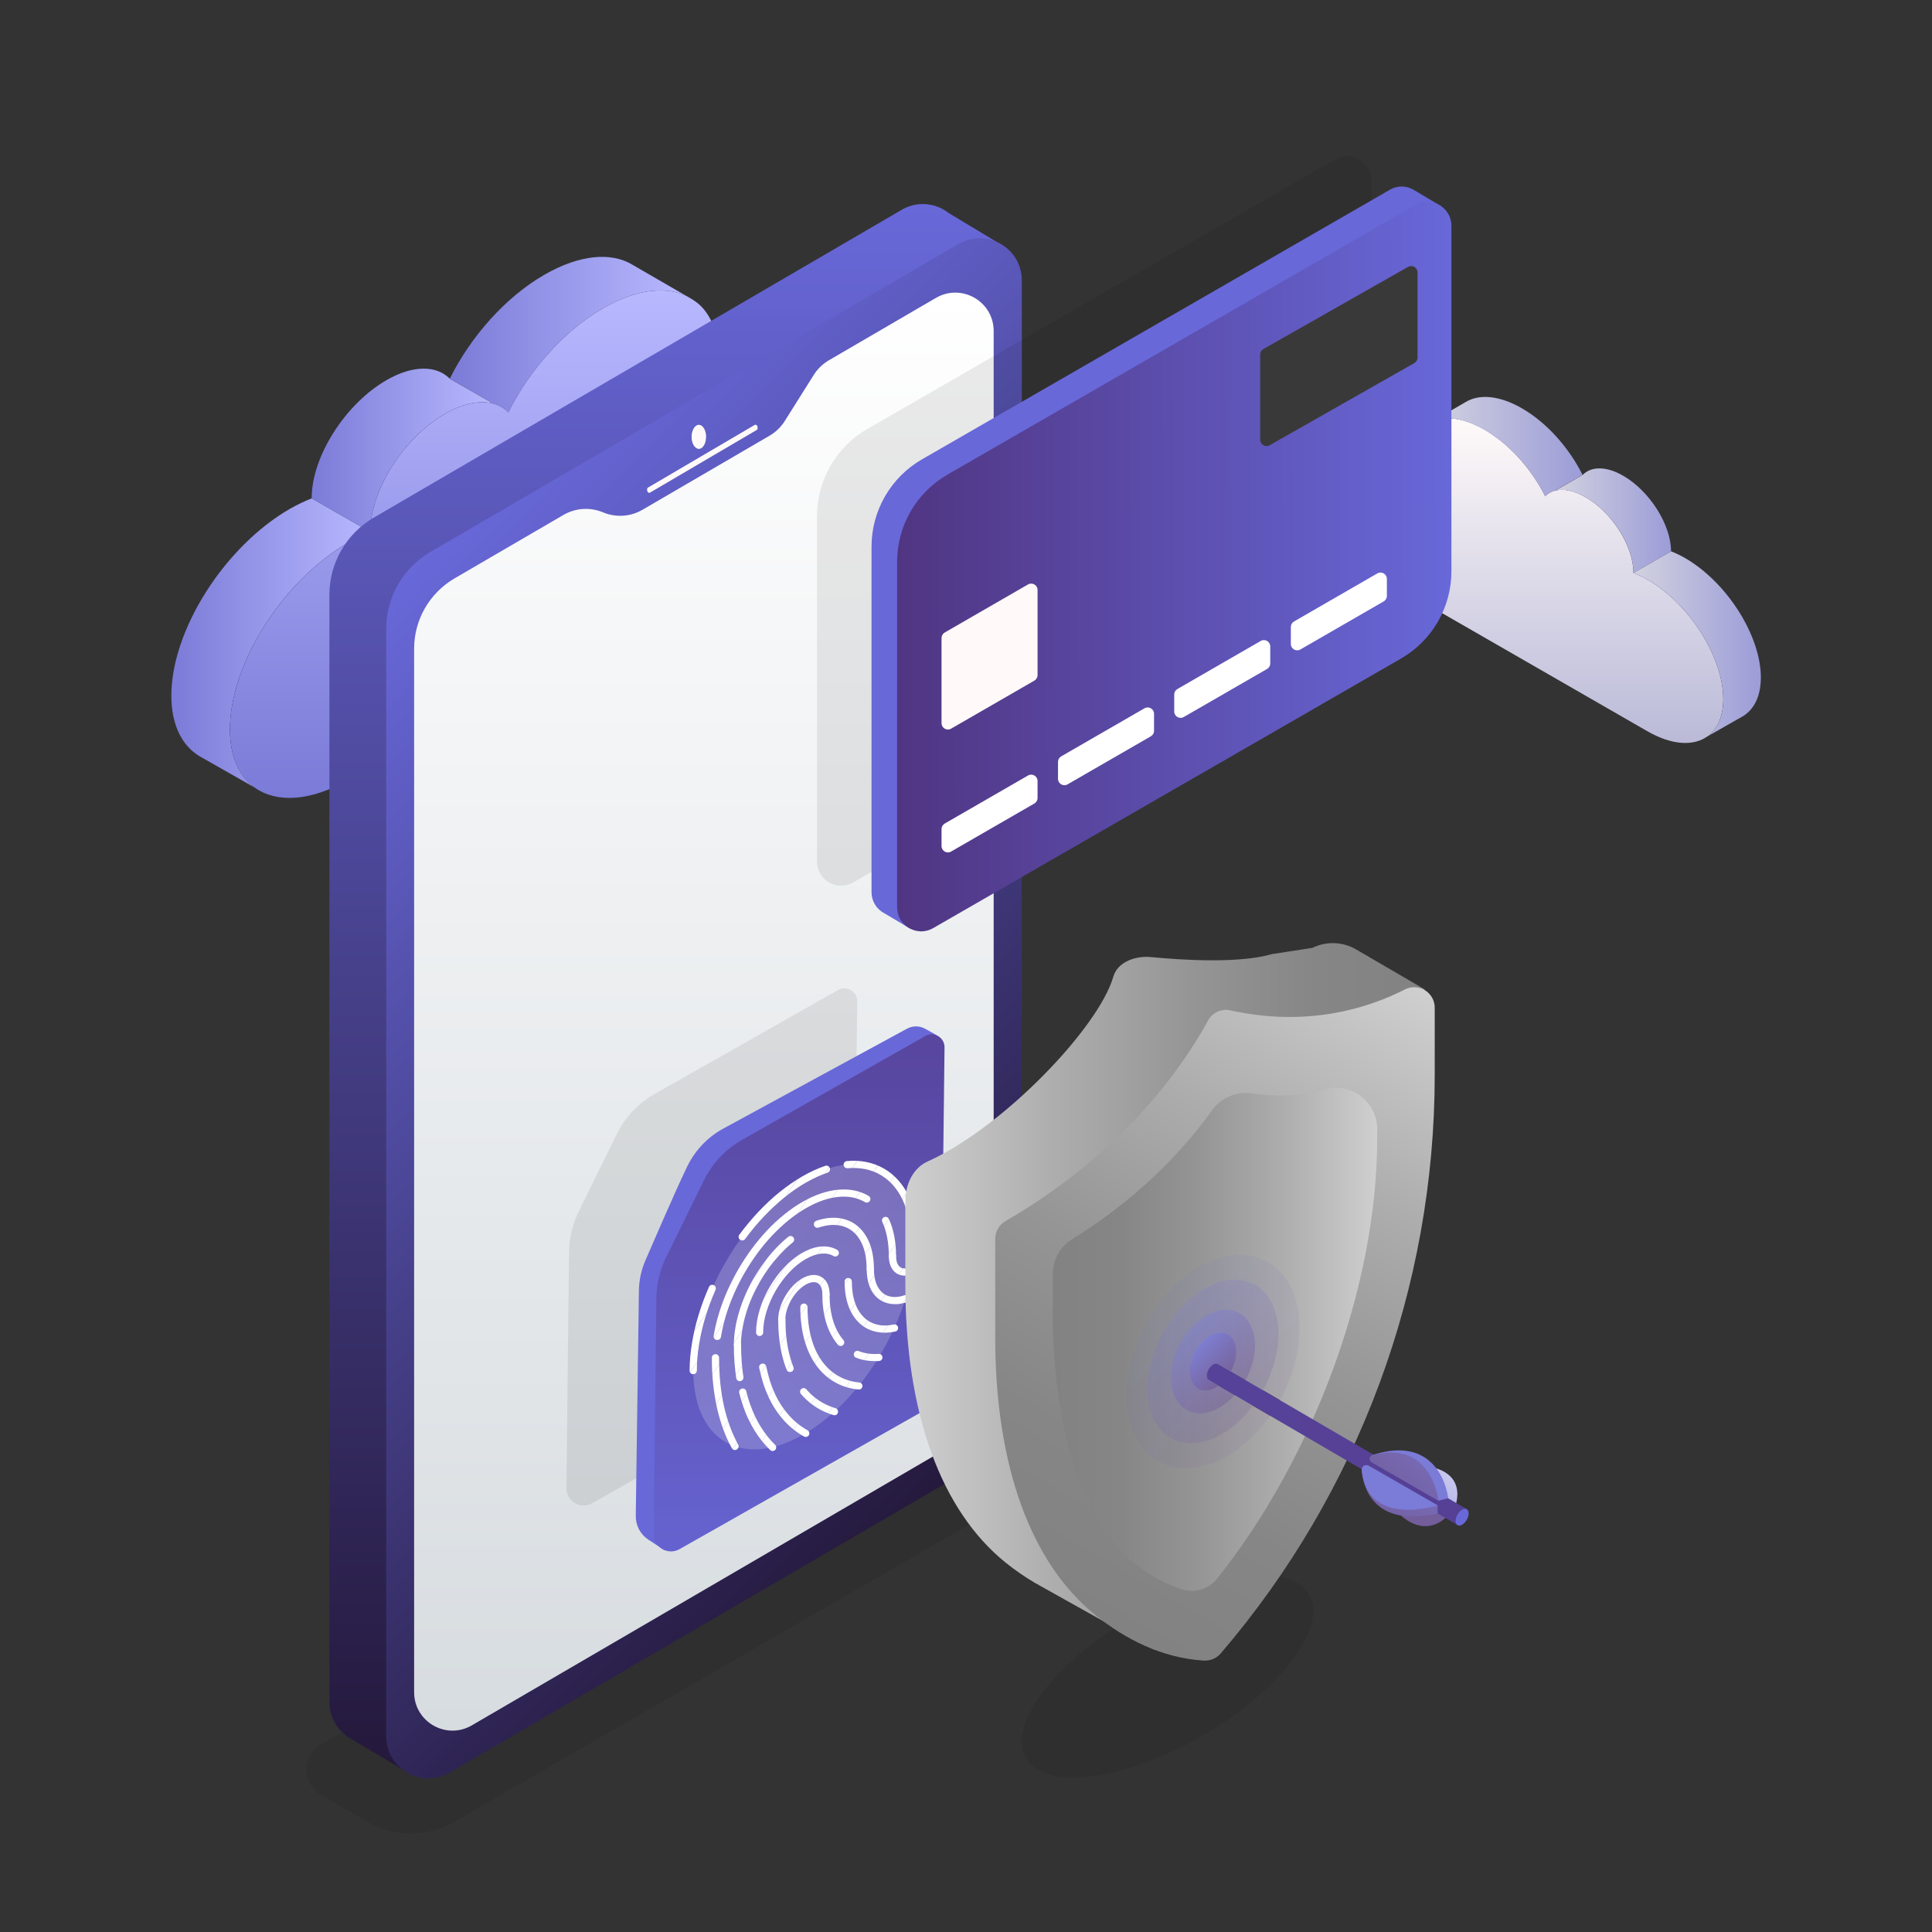 <?xml version="1.0" encoding="UTF-8"?> <svg xmlns="http://www.w3.org/2000/svg" xmlns:xlink="http://www.w3.org/1999/xlink" id="ikone" viewBox="0 0 283.46 283.46"><rect x="0" y="0" width="283.46" height="283.46" fill="#333333" stroke="none"/><defs><style> .cls-1 { fill: #3a3939; } .cls-1, .cls-2, .cls-3, .cls-4, .cls-5, .cls-6, .cls-7, .cls-8, .cls-9, .cls-10, .cls-11, .cls-12, .cls-13, .cls-14, .cls-15, .cls-16, .cls-17, .cls-18, .cls-19, .cls-20, .cls-21, .cls-22, .cls-23, .cls-24, .cls-25, .cls-26, .cls-27, .cls-28, .cls-29, .cls-30, .cls-31, .cls-32, .cls-33, .cls-34, .cls-35, .cls-36, .cls-37, .cls-38, .cls-39, .cls-40, .cls-41, .cls-42, .cls-43 { stroke-width: 0px; } .cls-2 { fill: url(#linear-gradient-12); } .cls-44 { clip-path: url(#clippath-20); } .cls-45 { clip-path: url(#clippath-11); } .cls-3 { fill: url(#linear-gradient-17); } .cls-46 { clip-path: url(#clippath-16); } .cls-4 { fill: url(#linear-gradient-19); } .cls-5 { fill: url(#linear-gradient-33); } .cls-6 { fill: url(#linear-gradient); } .cls-7 { fill: url(#linear-gradient-21); } .cls-8 { fill: url(#linear-gradient-6); } .cls-47 { clip-path: url(#clippath-2); } .cls-48 { clip-path: url(#clippath-13); } .cls-49 { clip-path: url(#clippath-15); } .cls-9 { fill: url(#linear-gradient-15); } .cls-50 { clip-path: url(#clippath-6); } .cls-10 { fill: url(#linear-gradient-11); } .cls-11 { fill: url(#linear-gradient-5); } .cls-12 { fill: none; } .cls-13 { fill: url(#linear-gradient-31); } .cls-14 { opacity: .08; } .cls-15 { fill: url(#linear-gradient-34); } .cls-51 { clip-path: url(#clippath-7); } .cls-52 { clip-path: url(#clippath-1); } .cls-53 { clip-path: url(#clippath-4); } .cls-16 { fill: url(#linear-gradient-13); } .cls-17 { fill: url(#linear-gradient-23); } .cls-18 { fill: url(#linear-gradient-25); opacity: .1; } .cls-19 { fill: url(#linear-gradient-16); } .cls-20 { fill: url(#linear-gradient-22); } .cls-54 { clip-path: url(#clippath-12); } .cls-21 { fill: #fff; } .cls-22 { fill: url(#linear-gradient-35); } .cls-23 { fill: url(#linear-gradient-32); } .cls-24 { fill: url(#linear-gradient-14); } .cls-25 { fill: url(#linear-gradient-2); } .cls-26 { fill: url(#linear-gradient-29); opacity: .9; } .cls-27 { fill: url(#linear-gradient-7); } .cls-28 { fill: url(#linear-gradient-3); } .cls-55 { clip-path: url(#clippath-9); } .cls-29 { fill: url(#linear-gradient-28); opacity: .6; } .cls-56 { clip-path: url(#clippath); } .cls-30 { fill: url(#linear-gradient-9); } .cls-31 { fill: url(#linear-gradient-27); } .cls-32 { fill: url(#linear-gradient-20); opacity: .2; } .cls-57 { clip-path: url(#clippath-19); } .cls-58 { clip-path: url(#clippath-3); } .cls-33 { fill: url(#linear-gradient-36); } .cls-34 { fill: url(#linear-gradient-8); } .cls-59 { clip-path: url(#clippath-8); } .cls-35 { fill: url(#linear-gradient-24); } .cls-36 { fill: url(#linear-gradient-18); } .cls-37 { fill: #6868d9; } .cls-38 { fill: url(#linear-gradient-30); } .cls-60 { clip-path: url(#clippath-18); } .cls-61 { clip-path: url(#clippath-14); } .cls-62 { clip-path: url(#clippath-17); } .cls-63 { clip-path: url(#clippath-5); } .cls-39 { fill: url(#linear-gradient-10); } .cls-40 { fill: #fffaf9; } .cls-64 { clip-path: url(#clippath-10); } .cls-41 { fill: url(#linear-gradient-4); } .cls-42 { fill: url(#linear-gradient-37); } .cls-43 { fill: url(#linear-gradient-26); opacity: .3; } </style><linearGradient id="linear-gradient" x1="56.85" y1="262.61" x2="56.85" y2="262.61" gradientUnits="userSpaceOnUse"><stop offset="0" stop-color="#503582"></stop><stop offset="1" stop-color="#6868d9"></stop></linearGradient><linearGradient id="linear-gradient-2" x1="25.14" y1="94.33" x2="54.34" y2="94.33" gradientUnits="userSpaceOnUse"><stop offset="0" stop-color="#7b7bd8"></stop><stop offset="1" stop-color="#b8b8ff"></stop></linearGradient><linearGradient id="linear-gradient-3" x1="45.73" y1="66.07" x2="72.36" y2="66.07" xlink:href="#linear-gradient-2"></linearGradient><linearGradient id="linear-gradient-4" x1="65.99" y1="49.09" x2="100.63" y2="49.09" xlink:href="#linear-gradient-2"></linearGradient><linearGradient id="linear-gradient-5" x1="33.74" y1="77.39" x2="104.79" y2="77.39" gradientUnits="userSpaceOnUse"><stop offset="0" stop-color="#503582"></stop><stop offset="1" stop-color="#6868d9"></stop></linearGradient><linearGradient id="linear-gradient-6" x1="73.57" y1="117.07" x2="73.57" y2="42.62" xlink:href="#linear-gradient-2"></linearGradient><linearGradient id="linear-gradient-7" x1="102.94" y1="60.53" x2="110.42" y2="60.53" xlink:href="#linear-gradient-2"></linearGradient><linearGradient id="linear-gradient-8" x1="97.25" y1="259.67" x2="97.25" y2="29.94" gradientUnits="userSpaceOnUse"><stop offset="0" stop-color="#24183b"></stop><stop offset="1" stop-color="#6868d9"></stop></linearGradient><linearGradient id="linear-gradient-9" x1="157.14" y1="201.8" x2="49.43" y2="94.08" gradientUnits="userSpaceOnUse"><stop offset="0" stop-color="#24183b"></stop><stop offset="1" stop-color="#6868d9"></stop></linearGradient><linearGradient id="linear-gradient-10" x1="103.28" y1="253.95" x2="103.28" y2="42.93" gradientUnits="userSpaceOnUse"><stop offset="0" stop-color="#d7dce0"></stop><stop offset="1" stop-color="#fff"></stop></linearGradient><linearGradient id="linear-gradient-11" x1="179" y1="94.46" x2="197.68" y2="94.46" gradientTransform="translate(437.33) rotate(-180) scale(1 -1)" gradientUnits="userSpaceOnUse"><stop offset="0" stop-color="#9c9cd8"></stop><stop offset="1" stop-color="#d2d2e0"></stop></linearGradient><linearGradient id="linear-gradient-12" x1="192.17" y1="76.39" x2="209.2" y2="76.39" xlink:href="#linear-gradient-11"></linearGradient><linearGradient id="linear-gradient-13" x1="205.13" y1="65.53" x2="227.28" y2="65.53" xlink:href="#linear-gradient-11"></linearGradient><linearGradient id="linear-gradient-14" x1="184.5" y1="83.62" x2="229.94" y2="83.62" gradientTransform="translate(437.33) rotate(-180) scale(1 -1)" xlink:href="#linear-gradient-5"></linearGradient><linearGradient id="linear-gradient-15" x1="209.97" y1="109.01" x2="209.97" y2="61.39" gradientTransform="translate(437.33) rotate(-180) scale(1 -1)" gradientUnits="userSpaceOnUse"><stop offset="0" stop-color="#babad8"></stop><stop offset="1" stop-color="#fffaf9"></stop></linearGradient><linearGradient id="linear-gradient-16" x1="228.76" y1="72.84" x2="233.54" y2="72.84" gradientTransform="translate(437.33) rotate(-180) scale(1 -1)" gradientUnits="userSpaceOnUse"><stop offset="0" stop-color="#7b7bd8"></stop><stop offset="1" stop-color="#d2d2e0"></stop></linearGradient><linearGradient id="linear-gradient-17" x1="131.31" y1="42.57" x2="212.87" y2="42.57" gradientTransform="translate(.66 139.45) rotate(-29.95) scale(1.15 .87) skewX(-23.45)" xlink:href="#linear-gradient-5"></linearGradient><linearGradient id="linear-gradient-18" x1="-470.38" y1="821.57" x2="-470.16" y2="821.57" gradientTransform="translate(137.22 -632.41) rotate(-179.53) scale(1 -1)" xlink:href="#linear-gradient"></linearGradient><linearGradient id="linear-gradient-19" x1="117.25" y1="108.41" x2="117.25" y2="241.69" xlink:href="#linear-gradient-5"></linearGradient><linearGradient id="linear-gradient-20" x1="-616.41" y1="381.11" x2="-576.41" y2="411.11" gradientTransform="translate(-525.72 -110.54) rotate(-120.12)" xlink:href="#linear-gradient-10"></linearGradient><clipPath id="clippath"><path class="cls-12" d="m101.71,201.63h0c-.29,0-.53-.23-.53-.53,0-1.3.12-2.66.35-4.05.22-1.35.54-2.74.97-4.13.41-1.36.92-2.75,1.52-4.1.11-.27.42-.39.69-.27.27.11.39.42.27.69-.58,1.32-1.07,2.66-1.48,3.98-.41,1.35-.72,2.69-.93,3.99-.22,1.33-.33,2.63-.33,3.88,0,.29-.23.53-.53.53h0Z"></path></clipPath><clipPath id="clippath-1"><path class="cls-12" d="m108.89,181.99c-.1,0-.22-.03-.31-.1-.23-.17-.29-.5-.11-.73.88-1.19,1.82-2.32,2.8-3.36.99-1.06,2.04-2.03,3.1-2.89,1.09-.88,2.22-1.66,3.34-2.31,1.13-.66,2.26-1.17,3.37-1.55.28-.1.57.05.67.33s-.05.57-.33.67c-1.04.35-2.11.85-3.18,1.46-1.08.61-2.15,1.36-3.2,2.21-1.03.84-2.03,1.78-3,2.8-.95,1.01-1.87,2.11-2.72,3.27-.1.14-.26.22-.42.22h0Z"></path></clipPath><clipPath id="clippath-2"><path class="cls-12" d="m134.19,182.95h0c-.29,0-.53-.23-.53-.53,0-1.24-.1-2.41-.31-3.48-.2-1.04-.5-2-.9-2.85-.38-.83-.86-1.56-1.41-2.19-.54-.61-1.17-1.12-1.85-1.52-.68-.4-1.43-.68-2.24-.85-.81-.16-1.69-.21-2.6-.13-.29.03-.54-.18-.57-.48-.03-.29.18-.54.48-.57,1.01-.1,1.99-.04,2.9.15s1.77.51,2.56.97c.79.45,1.49,1.04,2.11,1.74.62.7,1.15,1.52,1.57,2.44.43.93.76,1.97.98,3.09.22,1.14.33,2.38.33,3.69,0,.29-.23.53-.53.53h0Z"></path></clipPath><clipPath id="clippath-3"><path class="cls-12" d="m130.94,184.82h0c-.29,0-.53-.23-.53-.53,0-.98-.09-1.91-.25-2.76-.16-.82-.4-1.58-.71-2.25-.12-.27,0-.58.26-.7s.58,0,.7.26c.35.75.61,1.59.79,2.5.18.92.27,1.92.27,2.97,0,.29-.23.53-.53.53h0Z"></path></clipPath><clipPath id="clippath-4"><path class="cls-12" d="m105.14,196.59c-.29-.04-.48-.32-.43-.6.17-1.08.44-2.2.78-3.32.34-1.1.75-2.2,1.23-3.29.48-1.07,1.02-2.14,1.62-3.18.6-1.03,1.26-2.03,1.96-2.98.7-.95,1.46-1.86,2.25-2.7.8-.86,1.64-1.63,2.5-2.32.87-.71,1.78-1.34,2.69-1.86.92-.53,1.82-.94,2.71-1.24.87-.29,1.73-.48,2.56-.55.82-.07,1.62-.03,2.36.12.73.16,1.43.41,2.07.79.25.15.34.47.19.72-.15.25-.47.34-.72.19-.54-.31-1.13-.54-1.76-.67-.65-.13-1.34-.16-2.06-.1-.74.06-1.52.23-2.32.5-.82.28-1.67.67-2.52,1.16-.86.49-1.71,1.09-2.55,1.76-.82.67-1.62,1.42-2.39,2.23-.76.8-1.49,1.68-2.17,2.6-.67.92-1.31,1.89-1.89,2.89-.58,1-1.11,2.04-1.56,3.08-.47,1.05-.86,2.12-1.18,3.17-.32,1.07-.57,2.14-.74,3.18-.04.26-.27.44-.52.44h-.09Z"></path></clipPath><clipPath id="clippath-5"><path class="cls-12" d="m108.2,197.88h0c-.29,0-.53-.23-.53-.53,0-.79.07-1.62.21-2.46.13-.82.33-1.66.59-2.51.25-.82.56-1.66.92-2.48.35-.81.77-1.62,1.22-2.4.45-.78.95-1.53,1.48-2.25.53-.73,1.1-1.41,1.69-2.04.6-.64,1.24-1.24,1.88-1.75.22-.18.56-.15.74.08s.15.56-.08.74c-.61.49-1.21,1.05-1.78,1.66-.56.6-1.11,1.24-1.62,1.93-.5.68-.98,1.41-1.41,2.15-.43.75-.83,1.52-1.17,2.3-.35.79-.64,1.58-.88,2.37-.24.79-.42,1.6-.55,2.37-.13.79-.2,1.56-.2,2.3,0,.29-.23.53-.53.53h0Z"></path></clipPath><clipPath id="clippath-6"><path class="cls-12" d="m127.68,186.69c-.35,0-.53-.23-.53-.53,0-.73-.06-1.42-.18-2.05-.12-.61-.29-1.17-.53-1.67-.22-.48-.49-.91-.81-1.27-.31-.35-.67-.65-1.05-.87s-.82-.39-1.28-.48c-.48-.1-.98-.12-1.5-.08-.54.05-1.11.17-1.7.37-.28.1-.57-.05-.67-.33s.05-.57.33-.67c.67-.22,1.32-.37,1.95-.42s1.24-.02,1.81.1c.57.12,1.11.32,1.6.6.48.29.92.65,1.31,1.09.38.44.71.95.98,1.52s.47,1.21.6,1.9c.14.7.21,1.46.21,2.25,0,.29-.23.53-.53.53h0Z"></path></clipPath><clipPath id="clippath-7"><path class="cls-12" d="m111.46,196.02h0c-.29,0-.53-.23-.53-.53,0-1.06.18-2.19.54-3.36.34-1.11.82-2.23,1.44-3.29.62-1.06,1.34-2.04,2.14-2.89.84-.88,1.73-1.61,2.65-2.13.95-.54,1.87-.86,2.75-.93.88-.08,1.68.09,2.37.48.25.15.34.47.19.72-.15.25-.47.34-.72.19-.5-.29-1.09-.41-1.75-.35-.73.06-1.5.33-2.32.79-.83.48-1.64,1.13-2.41,1.94-.74.79-1.42,1.7-2,2.7-.58.99-1.03,2.03-1.35,3.07-.33,1.07-.49,2.1-.49,3.06,0,.29-.23.53-.53.53h0Z"></path></clipPath><clipPath id="clippath-8"><path class="cls-12" d="m114.7,194.17h0c-.29,0-.53-.23-.53-.53,0-1.09.37-2.32,1.03-3.46s1.54-2.06,2.49-2.61c1.05-.6,2.05-.67,2.82-.22.79.45,1.21,1.36,1.21,2.56,0,.29-.23.53-.53.53h0c-.29,0-.53-.23-.53-.53,0-.81-.24-1.39-.68-1.65-.44-.26-1.07-.17-1.77.22-.79.45-1.54,1.24-2.11,2.22-.56.98-.88,2.02-.88,2.93,0,.29-.23.53-.53.53h0Z"></path></clipPath><clipPath id="clippath-9"><path class="cls-12" d="m107.84,212.75c-.19,0-.37-.1-.47-.28-.48-.86-.9-1.8-1.26-2.78-.36-.98-.67-2.05-.92-3.14-.24-1.11-.43-2.29-.56-3.5-.13-1.24-.19-2.52-.19-3.84,0-.29.23-.53.53-.53h0c.29,0,.53.23.53.53,0,1.28.06,2.53.18,3.72.12,1.17.3,2.3.54,3.37.23,1.05.54,2.06.88,3.01.35.93.75,1.82,1.2,2.64.14.26.05.58-.21.72-.08.05-.16.07-.25.07h0Z"></path></clipPath><clipPath id="clippath-10"><path class="cls-12" d="m113.35,212.89c-.13,0-.26-.05-.36-.15-.42-.41-.83-.86-1.2-1.32-.38-.47-.73-.98-1.06-1.5-.33-.53-.63-1.09-.91-1.68-.29-.59-.54-1.21-.76-1.85-.22-.65-.42-1.32-.6-2.02-.07-.29.1-.57.39-.64.29-.06.57.1.64.39.16.67.35,1.31.57,1.93.22.6.46,1.2.72,1.75.26.54.54,1.08.86,1.57.3.49.64.97.98,1.4s.72.84,1.11,1.22c.21.2.21.54,0,.74-.1.11-.24.16-.38.16h0Z"></path></clipPath><clipPath id="clippath-11"><path class="cls-12" d="m108.54,202.65c-.25,0-.48-.19-.52-.45-.11-.75-.2-1.55-.26-2.34-.06-.8-.09-1.65-.09-2.5,0-.29.23-.53.53-.53h0c.29,0,.53.23.53.53,0,.83.03,1.64.09,2.42.05.77.14,1.53.25,2.25.04.29-.16.56-.44.6h-.08s0,0,0,0Z"></path></clipPath><clipPath id="clippath-12"><path class="cls-12" d="m118.22,210.83c-.09,0-.18-.03-.26-.07-.54-.3-1.07-.66-1.56-1.05-.5-.4-.97-.84-1.4-1.32-.43-.48-.84-1.01-1.21-1.57-.37-.56-.71-1.17-1.01-1.81-.3-.65-.57-1.33-.8-2.05-.23-.73-.43-1.49-.59-2.27-.06-.29.13-.56.41-.62s.56.13.62.41c.15.74.34,1.47.55,2.15.22.67.47,1.32.75,1.93.29.6.6,1.16.94,1.68.35.52.72,1,1.11,1.44.39.43.82.84,1.27,1.2s.93.68,1.43.96c.26.14.35.47.21.72-.1.17-.28.27-.46.27h0Z"></path></clipPath><clipPath id="clippath-13"><path class="cls-12" d="m115.9,201.3c-.22,0-.41-.13-.49-.34-.27-.69-.5-1.43-.68-2.19-.18-.78-.32-1.61-.41-2.45-.1-.86-.14-1.77-.14-2.7,0-.29.23-.53.53-.53h0c.29,0,.53.23.53.53,0,.89.04,1.76.13,2.58.09.81.22,1.59.4,2.32.17.73.39,1.42.64,2.06.11.27-.03.58-.29.68-.06.03-.13.03-.19.03h0Z"></path></clipPath><clipPath id="clippath-14"><path class="cls-12" d="m122.45,207.64c-.05,0-.1,0-.15-.02-.61-.18-1.22-.41-1.78-.71-.57-.29-1.11-.64-1.61-1.04-.5-.4-.97-.85-1.4-1.35-.18-.22-.16-.55.06-.74.22-.18.55-.16.74.06.38.44.8.86,1.25,1.21s.93.67,1.43.92c.51.26,1.05.48,1.6.64.28.09.43.38.35.66-.06.23-.28.38-.5.38v-.02Z"></path></clipPath><clipPath id="clippath-15"><path class="cls-12" d="m126.03,203.87h-.05c-1.28-.12-2.46-.48-3.52-1.09s-1.97-1.44-2.72-2.48c-.75-1.05-1.33-2.3-1.72-3.71-.4-1.44-.6-3.07-.6-4.81,0-.29.23-.53.53-.53h0c.29,0,.53.23.53.53,0,1.65.18,3.17.55,4.53.35,1.3.88,2.44,1.56,3.38.66.92,1.46,1.65,2.38,2.18.92.53,1.96.86,3.09.96.29.03.5.28.48.57-.03.27-.26.48-.53.48h0Z"></path></clipPath><clipPath id="clippath-16"><path class="cls-12" d="m123.34,197.48c-.15,0-.29-.06-.4-.18-.74-.86-1.31-1.93-1.7-3.16-.39-1.25-.59-2.69-.59-4.24,0-.29.23-.53.53-.53h0c.29,0,.53.23.53.53,0,1.45.18,2.77.54,3.93.35,1.1.85,2.03,1.49,2.78.19.22.16.55-.05.74-.1.09-.22.13-.35.13h0Z"></path></clipPath><clipPath id="clippath-17"><path class="cls-12" d="m128.35,199.7c-.98,0-1.9-.16-2.75-.5-.27-.1-.4-.41-.29-.68s.41-.4.68-.29c.88.35,1.87.48,2.92.41.29-.02.54.19.56.48.03.29-.19.54-.48.56-.22.03-.42.03-.63.03h0Z"></path></clipPath><clipPath id="clippath-18"><path class="cls-12" d="m129.81,195.53c-.5,0-.98-.06-1.43-.17-.92-.22-1.72-.67-2.39-1.33-.67-.66-1.18-1.49-1.54-2.51-.35-1.02-.53-2.19-.53-3.49,0-.29.23-.53.53-.53h0c.29,0,.53.23.53.53,0,1.17.16,2.23.48,3.14.29.86.73,1.55,1.28,2.1.54.52,1.17.88,1.91,1.06.75.2,1.59.19,2.49,0,.28-.06.56.12.62.41s-.12.56-.41.62c-.53.11-1.04.17-1.53.17h0Z"></path></clipPath><clipPath id="clippath-19"><path class="cls-12" d="m131.27,191.34c-.18,0-.35-.02-.53-.03-.73-.1-1.37-.36-1.92-.81-.54-.44-.96-1.04-1.24-1.78-.29-.73-.42-1.6-.42-2.55,0-.29.23-.53.53-.53h0c.29,0,.53.23.53.53,0,.82.11,1.55.35,2.17.22.56.54,1.02.93,1.35.38.32.85.52,1.37.58.56.07,1.17,0,1.83-.23.28-.1.57.05.67.33.1.27-.05.57-.33.67-.61.22-1.21.32-1.77.32h0Z"></path></clipPath><clipPath id="clippath-20"><path class="cls-12" d="m132.73,187.16c-.47,0-.89-.12-1.26-.38-.68-.48-1.06-1.36-1.06-2.48,0-.29.23-.53.53-.53h0c.29,0,.53.23.53.53,0,.77.22,1.34.61,1.62.38.26.92.25,1.55-.03.27-.12.58,0,.7.26s0,.58-.26.7c-.46.21-.91.31-1.32.31h0Z"></path></clipPath><linearGradient id="linear-gradient-21" x1="-3581.65" y1="404.81" x2="-3505.47" y2="404.81" gradientTransform="translate(-3372.63 595) rotate(-180)" gradientUnits="userSpaceOnUse"><stop offset="0" stop-color="#828282"></stop><stop offset=".21" stop-color="#868686"></stop><stop offset=".45" stop-color="#959595"></stop><stop offset=".71" stop-color="#adadad"></stop><stop offset=".99" stop-color="#cecece"></stop><stop offset="1" stop-color="#d0d0d0"></stop></linearGradient><linearGradient id="linear-gradient-22" x1="-3524.57" y1="362.6" x2="-3576.58" y2="452.68" xlink:href="#linear-gradient-21"></linearGradient><linearGradient id="linear-gradient-23" x1="154.46" y1="196.5" x2="202.06" y2="196.5" gradientTransform="matrix(1,0,0,1,0,0)" xlink:href="#linear-gradient-21"></linearGradient><linearGradient id="linear-gradient-24" x1="-1123.39" y1="389.21" x2="-1122.73" y2="389.81" gradientTransform="translate(-935.56 596.89) rotate(-180)" gradientUnits="userSpaceOnUse"><stop offset="0" stop-color="#7b7bd8"></stop><stop offset="1" stop-color="#3a3939"></stop></linearGradient><linearGradient id="linear-gradient-25" x1="186.24" y1="208.38" x2="169.68" y2="191.17" gradientUnits="userSpaceOnUse"><stop offset="0" stop-color="#735d9b"></stop><stop offset="1" stop-color="#7b7bd8"></stop></linearGradient><linearGradient id="linear-gradient-26" x1="184.18" y1="206.24" x2="171.73" y2="193.29" xlink:href="#linear-gradient-25"></linearGradient><linearGradient id="linear-gradient-27" x1="-1118.1" y1="392.37" x2="-1117.55" y2="392.87" xlink:href="#linear-gradient-24"></linearGradient><linearGradient id="linear-gradient-28" x1="181.98" y1="203.94" x2="173.94" y2="195.59" xlink:href="#linear-gradient-25"></linearGradient><linearGradient id="linear-gradient-29" x1="180.13" y1="202.02" x2="175.74" y2="197.47" xlink:href="#linear-gradient-25"></linearGradient><linearGradient id="linear-gradient-30" x1="-6184.27" y1="383.01" x2="-6178.94" y2="388.54" gradientTransform="translate(6396.21 596.89) scale(1 -1)" xlink:href="#linear-gradient-25"></linearGradient><linearGradient id="linear-gradient-31" x1="-6190.64" y1="375.38" x2="-6176.47" y2="391.87" gradientTransform="translate(6396.21 596.89) scale(1 -1)" gradientUnits="userSpaceOnUse"><stop offset="0" stop-color="#a4a4e4"></stop><stop offset="1" stop-color="#fff"></stop></linearGradient><linearGradient id="linear-gradient-32" x1="-328.6" y1="211.91" x2="359.44" y2="211.91" gradientUnits="userSpaceOnUse"><stop offset="0" stop-color="#6868d9"></stop><stop offset="1" stop-color="#503582"></stop></linearGradient><linearGradient id="linear-gradient-33" x1="-2216.23" y1="-2031.82" x2="-2198.96" y2="-2027.84" gradientTransform="translate(-2012.21 2256.83) rotate(-180) scale(1 -1)" xlink:href="#linear-gradient-32"></linearGradient><linearGradient id="linear-gradient-34" x1="-6192.76" y1="375.06" x2="-6189.77" y2="379.62" gradientTransform="translate(6396.21 596.89) scale(1 -1)" xlink:href="#linear-gradient-25"></linearGradient><linearGradient id="linear-gradient-35" x1="-6192.97" y1="376.42" x2="-6180.56" y2="392.02" gradientTransform="translate(6396.21 596.89) scale(1 -1)" xlink:href="#linear-gradient-25"></linearGradient><linearGradient id="linear-gradient-36" x1="-6194" y1="372.43" x2="-6185.52" y2="387.82" gradientTransform="translate(6396.21 596.89) scale(1 -1)" xlink:href="#linear-gradient-25"></linearGradient><linearGradient id="linear-gradient-37" x1="-6194.22" y1="371.98" x2="-6193.06" y2="374.3" gradientTransform="translate(6396.21 596.89) scale(1 -1)" xlink:href="#linear-gradient-25"></linearGradient></defs><path class="cls-6" d="m59.86,262.65v.03s-.26-.15-.26-.15c.08.05.17.09.26.12Z"></path><g><g><path class="cls-25" d="m54.34,78.06c-1.04.4-2.1.9-3.2,1.53-9.61,5.53-17.4,17.81-17.4,27.42,0,1.97.33,3.68.93,5.1.63,1.46,1.54,2.61,2.68,3.43l-7.78-4.42-.15-.08c-2.66-1.53-4.28-4.59-4.28-8.97,0-9.61,7.79-21.88,17.4-27.42,1.09-.62,2.16-1.12,3.19-1.53l8.61,4.94Z"></path><path class="cls-28" d="m72.36,59.22c-1.9-.51-4.36-.07-7.05,1.49-6.06,3.49-10.98,11.23-10.98,17.29,0,.02.01.04.01.06l-8.61-4.94v-.06c0-6.06,4.92-13.8,10.98-17.29,3.91-2.25,7.34-2.17,9.28-.21l6.37,3.66Z"></path><path class="cls-41" d="m100.63,43.38c-1.34-.61-2.91-.86-4.66-.72-2.25.18-4.79,1.02-7.48,2.57-5.76,3.32-10.84,9.12-13.9,15.27-.61-.61-1.35-1.04-2.22-1.28h-.01l-6.37-3.66c3.06-6.15,8.14-11.95,13.9-15.26,5.17-2.98,9.8-3.33,12.9-1.46l.15.09,7.69,4.45Z"></path><path class="cls-11" d="m104.79,62.65c0,6.06-4.91,13.8-10.97,17.29l-51.28,29.52c-2.83,1.64-5.51,2.5-7.87,2.65-.6-1.42-.93-3.13-.93-5.1,0-9.61,7.79-21.89,17.4-27.42,1.1-.63,2.16-1.13,3.2-1.53,0-.02-.01-.04-.01-.06,0-6.06,4.92-13.8,10.98-17.29,2.69-1.56,5.15-2,7.05-1.49h.01c.87.24,1.61.67,2.22,1.28,3.06-6.15,8.14-11.95,13.9-15.27,2.69-1.55,5.23-2.39,7.48-2.57.55,1.35.85,2.97.85,4.82,0,3.23-.92,6.77-2.49,10.24,3.01-1.59,5.7-1.79,7.6-.8l.55.32c.73.52,1.31,1.25,1.71,2.17-.34,1.08-.77,2.16-1.25,3.24.62-.33,1.22-.59,1.81-.8.03.26.04.52.04.8Z"></path><path class="cls-8" d="m113.39,67.59c0,6.06-4.91,13.8-10.97,17.29l-51.28,29.51c-5.6,3.22-10.57,3.45-13.76,1.17l-.03-.02c-1.14-.82-2.05-1.97-2.68-3.43-.6-1.42-.93-3.13-.93-5.1,0-9.61,7.79-21.89,17.4-27.42,1.1-.63,2.16-1.13,3.2-1.53,0-.02-.01-.04-.01-.06,0-6.06,4.92-13.8,10.98-17.29,2.69-1.56,5.15-2,7.05-1.49h.01c.86.24,1.59.66,2.19,1.25.01.01.04.01.05,0,3.06-6.14,8.13-11.92,13.88-15.24,2.69-1.55,5.23-2.39,7.48-2.57,1.75-.14,3.32.11,4.66.72l.53.3c.64.37,1.26.79,1.77,1.32,1.59,1.67,2.5,4.17,2.5,7.42,0,1.91-.32,3.93-.92,5.98-.09.34-.19.68-.31,1.01-.34,1.08-.77,2.16-1.25,3.24.62-.33,1.22-.59,1.81-.8,2.21-.8,4.18-.78,5.67-.05,1.84.9,2.97,2.89,2.97,5.79Z"></path><line class="cls-12" x1="74.59" y1="60.5" x2="72.37" y2="59.22"></line><path class="cls-27" d="m110.42,61.8c-1.49-.73-3.46-.75-5.67.05-.59.21-1.19.47-1.81.8.48-1.08.91-2.16,1.25-3.24.12-.33.22-.67.31-1.01l5.92,3.4Z"></path><polyline class="cls-12" points="101.93 56.92 102.48 57.24 104.5 58.4"></polyline><line class="cls-12" x1="110.83" y1="62.04" x2="110.42" y2="61.8"></line></g><g><path class="cls-14" d="m145.95,198.79c1.32-.76,2.94-.77,4.26-.01l11.72,6.78c3.23,1.86,3.21,4.8,0,6.73l-95.85,55.33c-3.64,1.86-7.96,1.86-11.6,0l-7.34-4.27c-2.87-1.63-2.88-5.76-.02-7.41l98.85-57.15Z"></path><path class="cls-34" d="m146.17,35.46l-6.94-4.18c-.41-.32-.85-.59-1.32-.8h-.02s0-.01,0-.01c-1.7-.75-3.75-.76-5.59.31l-77.47,45.17c-4.02,2.35-6.5,6.65-6.5,11.31v162.46c0,2.39,1.3,4.33,3.11,5.36h0s7.7,4.58,7.7,4.58l2.76-7.11,73.19-42.67c4.02-2.35,6.5-6.65,6.5-11.31V47.29l4.59-11.82Z"></path><path class="cls-30" d="m140.63,35.8l-77.47,45.17c-4.03,2.35-6.5,6.65-6.5,11.31v162.46c0,4.77,5.17,7.74,9.29,5.34l77.47-45.17c4.03-2.35,6.5-6.65,6.5-11.31V41.14c0-4.77-5.17-7.74-9.29-5.34Z"></path><path class="cls-39" d="m137.33,43.7l-15.7,9.15c-.91.53-1.68,1.27-2.24,2.16l-4.25,6.76c-.56.89-1.33,1.63-2.24,2.16l-18.63,10.86c-1.77,1.03-3.91,1.17-5.8.38h0c-1.89-.79-4.03-.65-5.8.38l-15.98,9.31c-3.67,2.14-5.93,6.07-5.93,10.31v153.11c0,4.35,4.71,7.05,8.47,4.86l70.63-41.18c3.67-2.14,5.93-6.07,5.93-10.31V48.57c0-4.35-4.71-7.05-8.47-4.86Z"></path><path class="cls-40" d="m111.05,63.07l-15.62,9.17c-.48.3-.61-.55-.38-.69l15.62-9.17c.48-.29.61.56.38.69Z"></path><path class="cls-40" d="m103.59,64.09c0,.38-.07.73-.19,1.02h0s-.03.07-.04.1h-.01c-.19.4-.49.65-.82.65-.08,0-.15-.01-.22-.05-.02,0-.04,0-.06-.03-.45-.19-.78-.88-.78-1.69,0-.97.48-1.76,1.06-1.76s1.07.79,1.07,1.76Z"></path></g><g><path class="cls-10" d="m239.65,84.06c.67.26,1.34.58,2.05.98,6.15,3.54,11.13,11.39,11.13,17.54,0,1.26-.21,2.35-.59,3.26-.4.93-.98,1.67-1.71,2.19l4.98-2.83.1-.05c1.7-.98,2.74-2.94,2.74-5.74,0-6.15-4.98-13.99-11.13-17.54-.7-.4-1.38-.72-2.04-.98l-5.51,3.16Z"></path><path class="cls-2" d="m228.13,72.01c1.22-.33,2.79-.04,4.51.95,3.88,2.23,7.02,7.18,7.02,11.06,0,.01,0,.03,0,.04l5.51-3.16v-.04c0-3.88-3.15-8.83-7.02-11.06-2.5-1.44-4.69-1.39-5.93-.13l-4.07,2.34Z"></path><path class="cls-16" d="m210.05,61.88c.86-.39,1.86-.55,2.98-.46,1.44.12,3.06.65,4.78,1.64,3.68,2.12,6.93,5.83,8.89,9.77.39-.39.86-.67,1.42-.82h0l4.07-2.34c-1.96-3.93-5.21-7.64-8.89-9.76-3.31-1.91-6.27-2.13-8.25-.93l-.1.06-4.92,2.85Z"></path><path class="cls-24" d="m207.39,74.2c0,3.88,3.14,8.83,7.02,11.06l32.8,18.88c1.81,1.05,3.52,1.6,5.03,1.69.38-.91.59-2,.59-3.26,0-6.15-4.98-14-11.13-17.54-.7-.4-1.38-.72-2.05-.98,0-.01,0-.03,0-.04,0-3.88-3.15-8.83-7.02-11.06-1.72-1-3.29-1.28-4.51-.95h0c-.56.15-1.03.43-1.42.82-1.96-3.93-5.21-7.64-8.89-9.77-1.72-.99-3.34-1.53-4.78-1.64-.35.86-.54,1.9-.54,3.08,0,2.07.59,4.33,1.59,6.55-1.92-1.02-3.65-1.14-4.86-.51l-.35.2c-.47.33-.84.8-1.09,1.39.22.69.49,1.38.8,2.07-.4-.21-.78-.38-1.16-.51-.02.17-.03.33-.03.51Z"></path><path class="cls-9" d="m201.89,77.36c0,3.88,3.14,8.83,7.02,11.06l32.8,18.87c3.58,2.06,6.76,2.21,8.8.75h.02c.73-.54,1.31-1.27,1.71-2.21.38-.91.59-2,.59-3.26,0-6.15-4.98-14-11.13-17.54-.7-.4-1.38-.72-2.05-.98,0-.01,0-.03,0-.04,0-3.88-3.15-8.83-7.02-11.06-1.72-1-3.29-1.28-4.51-.95h0c-.56.15-1.03.43-1.42.82-1.96-3.93-5.21-7.64-8.89-9.77-1.72-.99-3.34-1.53-4.78-1.64-1.12-.09-2.12.07-2.98.46l-.04.03c-.28.12-.54.27-.79.45-1.4,1.02-2.23,2.83-2.23,5.3,0,1.22.2,2.51.59,3.82.06.22.12.43.2.65.22.69.49,1.38.8,2.07-.4-.21-.78-.38-1.16-.51-1.41-.51-2.67-.5-3.63-.03-1.18.58-1.9,1.85-1.9,3.7Z"></path><line class="cls-12" x1="228.12" y1="72.01" x2="226.7" y2="72.83"></line><path class="cls-19" d="m203.79,73.66c.95-.47,2.21-.48,3.63.03.38.13.76.3,1.16.51-.31-.69-.58-1.38-.8-2.07-.08-.21-.14-.43-.2-.65l-3.79,2.17Z"></path><polyline class="cls-12" points="207.57 71.48 208.86 70.74 209.21 70.54"></polyline><line class="cls-12" x1="203.79" y1="73.66" x2="203.52" y2="73.81"></line></g><g><path class="cls-14" d="m195.9,23.38l-68.62,39.54c-4.59,2.64-7.41,7.53-7.41,12.82v50.67c0,2.72,2.94,4.42,5.3,3.06l68.62-39.54c4.59-2.64,7.41-7.53,7.41-12.82V26.45c0-2.72-2.94-4.42-5.3-3.06Z"></path><path class="cls-37" d="m211.48,30.28l-3.85-2.3c-1.05-.71-2.47-.86-3.73-.13l-68.62,39.54c-4.59,2.64-7.41,7.53-7.41,12.82v50.67c0,1.23.6,2.25,1.48,2.87h0s.02.01.02.01c.14.1.29.19.45.27l3.72,2.22,3.21-4.37,65.04-37.47c4.59-2.64,7.41-7.53,7.41-12.82v-48.2l2.28-3.11Z"></path><path class="cls-3" d="m207.65,30.08l-68.62,39.54c-4.59,2.64-7.41,7.53-7.41,12.82v50.67c0,2.72,2.94,4.42,5.3,3.06l68.62-39.54c4.59-2.64,7.41-7.53,7.41-12.82v-50.67c0-2.72-2.94-4.42-5.3-3.06Z"></path><path class="cls-21" d="m138.14,121.64v2.49c0,.72.78,1.17,1.4.81l12.22-7.05c.29-.17.47-.47.47-.81v-2.49c0-.72-.78-1.17-1.4-.81l-12.22,7.05c-.29.17-.47.47-.47.81Z"></path><path class="cls-40" d="m138.14,93.61v12.49c0,.72.78,1.17,1.4.81l12.22-7.05c.29-.17.47-.47.47-.81v-12.49c0-.72-.78-1.17-1.4-.81l-12.22,7.05c-.29.17-.47.47-.47.81Z"></path><path class="cls-1" d="m184.89,52.02v12.49c0,.72.78,1.17,1.4.81l21.22-12.05c.29-.17.47-.47.47-.81v-12.49c0-.72-.78-1.17-1.4-.81l-21.22,12.05c-.29.17-.47.47-.47.81Z"></path><path class="cls-21" d="m155.23,111.78v2.49c0,.72.78,1.17,1.4.81l12.22-7.05c.29-.17.47-.47.47-.81v-2.49c0-.72-.78-1.17-1.4-.81l-12.22,7.05c-.29.17-.47.47-.47.81Z"></path><path class="cls-21" d="m172.28,101.9v2.49c0,.72.78,1.17,1.4.81l12.22-7.05c.29-.17.47-.47.47-.81v-2.49c0-.72-.78-1.17-1.4-.81l-12.22,7.05c-.29.17-.47.47-.47.81Z"></path><path class="cls-21" d="m189.39,91.99v2.49c0,.72.78,1.17,1.4.81l12.22-7.05c.29-.17.47-.47.47-.81v-2.49c0-.72-.78-1.17-1.4-.81l-12.22,7.05c-.29.17-.47.47-.47.81Z"></path></g><ellipse class="cls-14" cx="171.3" cy="245.94" rx="23.98" ry="10.11" transform="translate(-100.02 118.6) rotate(-30)"></ellipse><g><g><path class="cls-14" d="m122.92,145.28l-26.88,15.23c-2.39,1.36-4.32,3.4-5.54,5.87l-5.51,11.21c-.96,1.91-1.48,4.02-1.5,6.16,0,0-.28,24.3-.38,34.58-.02,1.95,2.08,3.18,3.78,2.22l37.63-21.33c.4-.23.65-.65.65-1.11,0,0,.47-39.35.6-51.17.02-1.47-1.56-2.4-2.84-1.68Z"></path><path class="cls-36" d="m135.68,150.91c-.82-.44-1.81-.42-2.63.03l-27.07,14.72c-2.25,1.27-4.05,3.19-5.17,5.52-1.96,4.08-4.92,11.02-6.09,13.68-.63,1.43-.96,2.97-.98,4.52l-.46,33.03c-.02,1.4.67,2.71,1.84,3.48s2.37,1.55,2.37,1.55c-.19-.05,40.73-74.96,40.07-75.45-.24-.18-1.03-.63-1.88-1.08Z"></path><path class="cls-4" d="m135.73,152.02l-26.88,15.23c-2.39,1.36-4.32,3.4-5.54,5.87l-5.51,11.21c-.96,1.91-1.48,4.02-1.5,6.16,0,0-.28,24.3-.38,34.58-.02,1.95,2.08,3.18,3.78,2.22l37.63-21.33c.4-.23.65-.65.65-1.11,0,0,.47-39.35.6-51.17.02-1.47-1.56-2.4-2.84-1.68Z"></path></g><g><ellipse class="cls-32" cx="117.95" cy="191.74" rx="22.93" ry="13.23" transform="translate(-107.09 197.54) rotate(-59.88)"></ellipse><g><g class="cls-56"><g><polygon class="cls-21" points="101.18 188.43 103.04 188.43 101.18 191.17 101.18 188.43"></polygon><polygon class="cls-21" points="101.18 191.17 103.04 188.43 105.1 188.43 105.1 190.52 101.18 196.3 101.18 191.17"></polygon><polygon class="cls-21" points="101.18 196.3 105.1 190.52 105.1 195.65 101.18 201.43 101.18 196.3"></polygon><polygon class="cls-21" points="101.18 201.62 101.18 201.43 105.1 195.65 105.1 200.78 104.53 201.62 101.18 201.62"></polygon><polygon class="cls-21" points="105.1 201.62 104.53 201.62 105.1 200.78 105.1 201.62"></polygon></g></g><g class="cls-52"><g><polygon class="cls-21" points="108.3 170.95 111.42 170.95 108.3 175.54 108.3 170.95"></polygon><polygon class="cls-21" points="108.3 175.54 111.42 170.95 114.9 170.95 108.3 180.67 108.3 175.54"></polygon><polygon class="cls-21" points="108.3 181.99 108.3 180.67 114.9 170.95 118.38 170.95 110.9 181.99 108.3 181.99"></polygon><polygon class="cls-21" points="110.9 181.99 118.38 170.95 121.85 170.95 121.85 170.96 114.38 181.99 110.9 181.99"></polygon><polygon class="cls-21" points="114.38 181.99 121.85 170.96 121.85 176.1 117.86 181.99 114.38 181.99"></polygon><polygon class="cls-21" points="117.86 181.99 121.85 176.1 121.85 181.23 121.33 181.99 117.86 181.99"></polygon><polygon class="cls-21" points="121.85 181.99 121.33 181.99 121.85 181.23 121.85 181.99"></polygon></g></g><g class="cls-47"><g><polygon class="cls-21" points="123.75 170.27 125.8 170.27 123.75 173.29 123.75 170.27"></polygon><polygon class="cls-21" points="123.75 173.29 125.8 170.27 129.28 170.27 123.75 178.42 123.75 173.29"></polygon><polygon class="cls-21" points="123.75 178.42 129.28 170.27 131.81 170.27 132.47 170.71 126.04 180.18 123.75 178.64 123.75 178.42"></polygon><polygon class="cls-21" points="132.47 170.71 134.71 172.23 134.71 172.53 128.42 181.8 126.04 180.18 132.47 170.71"></polygon><polygon class="cls-21" points="134.71 172.53 134.71 177.66 131.11 182.96 130.14 182.96 128.42 181.8 134.71 172.53"></polygon><polygon class="cls-21" points="131.11 182.96 134.71 177.66 134.71 182.79 134.59 182.96 131.11 182.96"></polygon><polygon class="cls-21" points="134.71 182.96 134.59 182.96 134.71 182.79 134.71 182.96"></polygon></g></g><g class="cls-58"><g><polygon class="cls-21" points="129.33 178.45 130.69 178.45 129.33 180.47 129.33 178.45"></polygon><polygon class="cls-21" points="129.33 184.83 129.33 180.47 130.69 178.45 131.46 178.45 131.46 182.44 129.85 184.83 129.33 184.83"></polygon><polygon class="cls-21" points="131.46 184.83 129.85 184.83 131.46 182.44 131.46 184.83"></polygon></g></g><g class="cls-53"><g><polygon class="cls-21" points="104.66 174.46 105.55 174.46 104.66 175.78 104.66 174.46"></polygon><polygon class="cls-21" points="104.66 175.78 105.55 174.46 109.03 174.46 104.66 180.91 104.66 175.78"></polygon><polygon class="cls-21" points="104.66 180.91 109.03 174.46 112.51 174.46 104.66 186.04 104.66 180.91"></polygon><polygon class="cls-21" points="104.66 186.04 112.51 174.46 115.99 174.46 104.66 191.17 104.66 186.04"></polygon><polygon class="cls-21" points="104.66 191.17 115.99 174.46 119.47 174.46 104.66 196.3 104.66 191.17"></polygon><polygon class="cls-21" points="104.66 196.59 104.66 196.3 119.47 174.46 122.96 174.46 107.95 196.59 104.66 196.59"></polygon><polygon class="cls-21" points="107.95 196.59 122.96 174.46 126.44 174.46 111.43 196.59 107.95 196.59"></polygon><polygon class="cls-21" points="111.43 196.59 126.44 174.46 127.76 174.46 127.76 177.65 114.91 196.59 111.43 196.59"></polygon><polygon class="cls-21" points="114.91 196.59 127.76 177.65 127.76 182.78 118.39 196.59 114.91 196.59"></polygon><polygon class="cls-21" points="118.39 196.59 127.76 182.78 127.76 187.91 121.88 196.59 118.39 196.59"></polygon><polygon class="cls-21" points="121.88 196.59 127.76 187.91 127.76 193.04 125.36 196.59 121.88 196.59"></polygon><polygon class="cls-21" points="127.76 196.59 125.36 196.59 127.76 193.04 127.76 196.59"></polygon></g></g><g class="cls-63"><g><polygon class="cls-21" points="107.67 181.3 107.88 181.3 107.67 181.59 107.67 181.3"></polygon><polygon class="cls-21" points="107.67 181.59 107.88 181.3 111.35 181.3 107.67 186.73 107.67 181.59"></polygon><polygon class="cls-21" points="107.67 186.73 111.35 181.3 114.84 181.3 107.67 191.86 107.67 186.73"></polygon><polygon class="cls-21" points="107.67 191.86 114.84 181.3 116.6 181.3 116.6 183.84 107.67 196.99 107.67 191.86"></polygon><polygon class="cls-21" points="107.67 197.89 107.67 196.99 116.6 183.84 116.6 188.98 110.54 197.89 107.67 197.89"></polygon><polygon class="cls-21" points="110.54 197.89 116.6 188.98 116.6 194.11 114.02 197.89 110.54 197.89"></polygon><polygon class="cls-21" points="116.6 197.89 114.02 197.89 116.6 194.11 116.6 197.89"></polygon></g></g><g class="cls-50"><g><polygon class="cls-21" points="119.34 178.65 120.11 178.65 119.34 179.79 119.34 178.65"></polygon><polygon class="cls-21" points="119.34 179.79 120.11 178.65 123.59 178.65 119.86 184.16 119.34 183.8 119.34 179.79"></polygon><polygon class="cls-21" points="123.59 178.65 127.08 178.65 122.25 185.77 119.86 184.16 123.59 178.65"></polygon><polygon class="cls-21" points="127.08 178.65 127.83 178.65 128.22 178.92 128.22 182.1 125.1 186.69 123.61 186.69 122.25 185.77 127.08 178.65"></polygon><polygon class="cls-21" points="128.22 186.69 125.1 186.69 128.22 182.1 128.22 186.69"></polygon></g></g><g class="cls-51"><g><polygon class="cls-21" points="110.92 182.81 113.82 182.81 110.92 187.07 110.92 182.81"></polygon><polygon class="cls-21" points="110.92 187.07 113.82 182.81 117.29 182.81 110.92 192.2 110.92 187.07"></polygon><polygon class="cls-21" points="110.92 196.02 110.92 192.2 117.29 182.81 120.77 182.81 111.81 196.02 110.92 196.02"></polygon><polygon class="cls-21" points="111.81 196.02 120.77 182.81 123.15 182.81 123.15 184.44 115.29 196.02 111.81 196.02"></polygon><polygon class="cls-21" points="115.29 196.02 123.15 184.44 123.15 189.57 118.77 196.02 115.29 196.02"></polygon><polygon class="cls-21" points="118.77 196.02 123.15 189.57 123.15 194.7 122.26 196.02 118.77 196.02"></polygon><polygon class="cls-21" points="123.15 196.02 122.26 196.02 123.15 194.7 123.15 196.02"></polygon></g></g><g class="cls-59"><g><polygon class="cls-21" points="114.17 186.89 114.52 186.89 114.17 187.41 114.17 186.89"></polygon><polygon class="cls-21" points="114.17 187.41 114.52 186.89 118.01 186.89 114.17 192.54 114.17 187.41"></polygon><polygon class="cls-21" points="114.17 194.16 114.17 192.54 118.01 186.89 121.49 186.89 116.55 194.16 114.17 194.16"></polygon><polygon class="cls-21" points="116.55 194.16 121.49 186.89 121.72 186.89 121.72 191.68 120.04 194.16 116.55 194.16"></polygon><polygon class="cls-21" points="121.72 194.16 120.04 194.16 121.72 191.68 121.72 194.16"></polygon></g></g><g class="cls-55"><g><polygon class="cls-21" points="104.44 198.69 106.52 198.69 104.44 201.77 104.44 198.69"></polygon><polygon class="cls-21" points="104.44 201.77 106.52 198.69 108.43 198.69 108.43 201 104.44 206.9 104.44 201.77"></polygon><polygon class="cls-21" points="104.44 206.9 108.43 201 108.43 206.13 104.44 212.04 104.44 206.9"></polygon><polygon class="cls-21" points="104.44 212.75 104.44 212.04 108.43 206.13 108.43 211.26 107.42 212.75 104.44 212.75"></polygon><polygon class="cls-21" points="108.43 212.75 107.42 212.75 108.43 211.26 108.43 212.75"></polygon></g></g><g class="cls-64"><g><polygon class="cls-21" points="108.39 203.67 110.11 203.67 108.39 206.2 108.39 203.67"></polygon><polygon class="cls-21" points="108.39 206.2 110.11 203.67 112.92 203.67 113.38 203.98 108.39 211.33 108.39 206.2"></polygon><polygon class="cls-21" points="108.39 211.33 113.38 203.98 113.94 204.36 113.94 208.29 110.81 212.89 109.41 212.89 108.39 212.2 108.39 211.33"></polygon><polygon class="cls-21" points="113.94 212.89 110.81 212.89 113.94 208.29 113.94 212.89"></polygon></g></g><g class="cls-45"><g><polygon class="cls-21" points="107.68 196.83 107.79 196.83 107.68 196.98 107.68 196.83"></polygon><polygon class="cls-21" points="107.68 196.98 107.79 196.83 109.12 196.83 109.12 200.01 107.68 202.11 107.68 196.98"></polygon><polygon class="cls-21" points="109.12 202.64 107.68 202.64 107.68 202.11 109.12 200.01 109.12 202.64"></polygon></g></g><g class="cls-54"><g><polygon class="cls-21" points="111.35 200 112.6 200 111.35 201.85 111.35 200"></polygon><polygon class="cls-21" points="111.35 201.85 112.6 200 115.86 200 116.01 200.1 111.35 206.98 111.35 201.85"></polygon><polygon class="cls-21" points="111.35 206.98 116.01 200.1 118.39 201.72 112.85 209.9 111.35 208.88 111.35 206.98"></polygon><polygon class="cls-21" points="118.39 201.72 118.83 202.01 118.83 206.21 115.7 210.82 114.21 210.82 112.85 209.9 118.39 201.72"></polygon><polygon class="cls-21" points="118.83 210.82 115.7 210.82 118.83 206.21 118.83 210.82"></polygon></g></g><g class="cls-48"><g><polygon class="cls-21" points="114.17 193.1 116.5 193.1 116.5 194.24 114.17 197.67 114.17 193.1"></polygon><polygon class="cls-21" points="114.17 201.3 114.17 197.67 116.5 194.24 116.5 199.38 115.19 201.3 114.17 201.3"></polygon><polygon class="cls-21" points="116.5 201.3 115.19 201.3 116.5 199.38 116.5 201.3"></polygon></g></g><g class="cls-61"><g><polygon class="cls-21" points="117.33 203.61 120.59 203.61 117.84 207.66 117.69 207.66 117.33 207.42 117.33 203.61"></polygon><polygon class="cls-21" points="117.84 207.66 120.59 203.61 122.06 203.61 123.04 204.27 123.04 205.13 121.32 207.66 117.84 207.66"></polygon><polygon class="cls-21" points="123.04 207.66 121.32 207.66 123.04 205.13 123.04 207.66"></polygon></g></g><g class="cls-49"><g><polygon class="cls-21" points="117.42 191.24 118.54 191.24 117.42 192.9 117.42 191.24"></polygon><polygon class="cls-21" points="117.42 192.9 118.54 191.24 121.99 191.24 122.01 191.25 117.42 198.03 117.42 192.9"></polygon><polygon class="cls-21" points="117.42 198.03 122.01 191.25 124.4 192.87 117.95 202.36 117.42 202 117.42 198.03"></polygon><polygon class="cls-21" points="124.4 192.87 126.57 194.35 126.57 194.79 120.42 203.86 120.15 203.86 117.95 202.36 124.4 192.87"></polygon><polygon class="cls-21" points="120.42 203.86 126.57 194.79 126.57 199.92 123.91 203.86 120.42 203.86"></polygon><polygon class="cls-21" points="126.57 203.86 123.91 203.86 126.57 199.92 126.57 203.86"></polygon></g></g><g class="cls-46"><g><polygon class="cls-21" points="120.67 189.37 123.28 189.37 120.67 193.24 120.67 189.37"></polygon><polygon class="cls-21" points="120.67 197.48 120.67 193.24 123.28 189.37 123.94 189.37 123.94 193.54 121.27 197.48 120.67 197.48"></polygon><polygon class="cls-21" points="123.94 197.48 121.27 197.48 123.94 193.54 123.94 197.48"></polygon></g></g><g class="cls-62"><g><polygon class="cls-21" points="125.21 199.7 125.21 198.11 127.79 198.11 126.72 199.7 125.21 199.7"></polygon><polygon class="cls-21" points="129.5 198.11 129.5 199.7 126.72 199.7 127.79 198.11 129.5 198.11"></polygon></g></g><g class="cls-60"><g><polygon class="cls-21" points="123.91 187.51 124.55 187.51 123.91 188.45 123.91 187.51"></polygon><polygon class="cls-21" points="123.91 188.45 124.55 187.51 128.03 187.51 123.91 193.58 123.91 188.45"></polygon><polygon class="cls-21" points="123.91 193.58 128.03 187.51 128.48 187.51 130.56 188.91 126.07 195.53 124.16 195.53 123.91 195.37 123.91 193.58"></polygon><polygon class="cls-21" points="126.07 195.53 130.56 188.91 131.8 189.76 131.8 192.21 129.56 195.53 126.07 195.53"></polygon><polygon class="cls-21" points="131.8 195.53 129.56 195.53 131.8 192.21 131.8 195.53"></polygon></g></g><g class="cls-57"><g><polygon class="cls-21" points="127.15 185.64 129.3 185.64 127.15 188.79 127.15 185.64"></polygon><polygon class="cls-21" points="127.15 191.34 127.15 188.79 129.3 185.64 131.73 185.64 132.45 186.12 128.92 191.34 127.15 191.34"></polygon><polygon class="cls-21" points="128.92 191.34 132.45 186.12 133.47 186.82 133.47 189.75 132.4 191.34 128.92 191.34"></polygon><polygon class="cls-21" points="133.47 191.34 132.4 191.34 133.47 189.75 133.47 191.34"></polygon></g></g><g class="cls-44"><g><polygon class="cls-21" points="130.4 183.78 130.57 183.78 130.4 184.01 130.4 183.78"></polygon><polygon class="cls-21" points="130.4 187.16 130.4 184.01 130.57 183.78 134.05 183.78 131.75 187.16 130.4 187.16"></polygon><polygon class="cls-21" points="134.44 183.78 134.44 187.16 131.75 187.16 134.05 183.78 134.44 183.78"></polygon></g></g></g></g></g><g><path class="cls-7" d="m192.54,139.07l-5.95.92c-4.76,1.38-12.95.89-17.74.43-2.24-.21-4.87.7-5.5,2.86-2.16,7.51-16.2,22.16-27.25,27.13-2.17.97-3.27,3.43-3.27,5.8v12.28c0,18.96,5.27,33.16,14.72,40.78,1.37,1.1,2.83,2.11,4.35,3h0l.23.12.43.25,16.76,9.38,8.24-3.23,2.44-.76,29.03-92.87-10.06-5.86c-1.97-1.15-4.38-1.23-6.42-.23Z"></path><path class="cls-20" d="m160.75,236.99c-9.48-7.63-14.73-21.87-14.73-40.78v-14.45c0-1.09.59-2.08,1.53-2.62,18.25-10.53,26.9-24.22,29.67-29.38.64-1.19,1.98-1.81,3.3-1.52,11.58,2.57,20.57-.5,25.58-3.06,2.02-1.03,4.4.41,4.4,2.68v9.87c0,31.11-11.13,61.2-31.37,84.83h0c-.63.76-1.6,1.15-2.59,1.08-6.12-.42-11.42-3.13-15.8-6.65Z"></path><path class="cls-17" d="m154.46,195.36v-8.44c0-2.11,1.11-4.06,2.91-5.16,10.76-6.6,17.38-14.53,20.49-18.89,1.35-1.89,3.64-2.79,5.94-2.45,4.25.64,7.8.22,10.6-.58,3.85-1.1,7.66,1.83,7.66,5.83v1.34c0,21.98-9.57,47.19-23.5,64.61-1.26,1.57-3.36,2.19-5.25,1.53-6.18-2.16-17.65-8.27-18.84-37.78Z"></path></g><g><g><path class="cls-35" d="m185.31,203.98c-.12.21-.24.42-.37.63-.35.57-.72,1.12-1.11,1.64l2.51,1.46c.34-.49.68-1,.99-1.52.15-.25.3-.51.45-.77l-2.47-1.44Z"></path><path class="cls-18" d="m190.04,199.75c-.51,1.97-1.26,3.87-2.26,5.67l-2.47-1.44c.77-1.42,1.36-2.9,1.75-4.43,1.05-4.1.44-7.84-1.61-10-.24-.26-.5-.49-.78-.69-.3-.22-.62-.41-.95-.56-.79-.37-1.66-.55-2.61-.54-5.06.06-10.56,5.53-12.25,12.2-1.16,4.56-.29,8.62,2.26,10.61.19.14.38.27.57.39.22.13.45.24.68.34,0,0,.02.01.03.01.1.04.21.08.34.13.24.08.48.15.73.19.42.09.87.13,1.34.13.84-.01,1.72-.17,2.6-.48,2.34-.82,4.61-2.61,6.42-5.03l2.51,1.46c-2.4,3.4-5.51,5.92-8.73,7.05-1.18.42-2.35.63-3.49.65h-.12c-.59,0-1.17-.06-1.72-.17-.34-.07-.69-.16-1.02-.28-.17-.06-.32-.11-.46-.17-.01,0-.02-.01-.02-.01-.34-.14-.67-.31-.98-.49-.27-.16-.53-.34-.8-.55-3.43-2.67-4.63-8.02-3.12-13.97h.01c2.17-8.56,9.31-15.58,15.91-15.65,1.3-.02,2.51.23,3.61.74.46.22.91.48,1.33.79.39.28.75.6,1.09.96,2.74,2.89,3.56,7.8,2.21,13.14Z"></path><path class="cls-43" d="m187.06,199.55c-.39,1.53-.98,3.01-1.75,4.43l-2.58-1.5c.49-.86.86-1.79,1.1-2.73.66-2.59.25-4.97-1.08-6.38-.16-.17-.34-.33-.52-.47-.21-.14-.42-.27-.65-.38-.53-.24-1.12-.37-1.75-.36-3.21.04-6.68,3.45-7.73,7.61h-.01c-.73,2.88-.15,5.48,1.52,6.78.13.1.26.19.39.27.15.08.31.16.47.23h.01c.07.04.14.06.22.09.17.06.33.1.5.14.27.05.55.08.84.08h.06c.55-.01,1.12-.11,1.69-.31,1.2-.42,2.38-1.25,3.37-2.36l2.67,1.56c-1.81,2.42-4.08,4.21-6.42,5.03-.88.31-1.76.47-2.6.48-.47,0-.92-.04-1.34-.13-.25-.04-.49-.11-.73-.19-.13-.05-.24-.09-.34-.13-.01,0-.02-.01-.03-.01-.23-.1-.46-.21-.68-.34-.19-.12-.38-.25-.57-.39-2.55-1.99-3.42-6.05-2.26-10.61,1.69-6.67,7.19-12.14,12.25-12.2.95-.01,1.82.17,2.61.54.33.15.65.34.95.56.28.2.54.43.78.69,2.05,2.16,2.66,5.9,1.61,10Z"></path><path class="cls-31" d="m180.58,201.23c-.05.09-.1.17-.15.26-.45.75-1.02,1.38-1.65,1.82l2.37,1.38c.5-.54.95-1.15,1.35-1.81.08-.13.16-.26.22-.4l-2.14-1.25Z"></path><path class="cls-29" d="m183.83,199.75c-.24.94-.61,1.87-1.1,2.73l-2.14-1.25c.27-.49.47-1.01.61-1.54.37-1.46.15-2.79-.58-3.56-.08-.09-.18-.17-.27-.24-.11-.08-.22-.15-.34-.2-.28-.13-.59-.2-.93-.19-1.8.02-3.76,1.96-4.36,4.34-.41,1.62-.1,3.06.81,3.77.06.05.13.1.2.14.08.04.16.08.24.12h.01s.07.03.12.05c.09.03.17.05.26.07.15.03.31.04.48.04.3,0,.61-.06.92-.17.35-.12.7-.31,1.03-.55l2.37,1.38c-.99,1.11-2.17,1.94-3.37,2.36-.57.2-1.14.3-1.69.31h-.06c-.29,0-.57-.03-.84-.08-.17-.04-.33-.08-.5-.14-.08-.03-.15-.05-.22-.08h-.01c-.16-.08-.32-.16-.47-.24-.13-.08-.26-.17-.39-.27-1.67-1.3-2.25-3.9-1.52-6.79h.01c1.05-4.15,4.52-7.56,7.73-7.6.63,0,1.22.12,1.75.36.23.11.44.24.65.38.18.14.36.3.52.47,1.33,1.41,1.74,3.79,1.08,6.38Z"></path><path class="cls-26" d="m181.2,199.69c-.14.53-.34,1.05-.61,1.54l-1.9-1.11c-.37-.21-.98.13-1.35.78-.38.64-.39,1.34,0,1.56l1.46.85c-.33.24-.68.43-1.03.55-.31.11-.62.17-.92.17-.17,0-.33,0-.48-.04-.09-.02-.17-.04-.26-.07-.05-.02-.08-.03-.12-.05h-.01c-.08-.04-.16-.08-.24-.12-.07-.04-.14-.09-.2-.14-.91-.71-1.22-2.15-.81-3.77.6-2.38,2.56-4.32,4.36-4.34.34-.01.65.06.93.19.12.05.23.12.34.2.09.07.19.15.27.24.73.77.95,2.1.58,3.56Z"></path></g><g><path class="cls-38" d="m201.17,216.07l11.12,6.42s-5.09,5.94-11.12-6.42h0Z"></path><path class="cls-13" d="m211.18,219.72l-7.7-4.47c13.13-1.78,10.02,5.75,10.02,5.75l-2.32-1.27h0Z"></path><g><path class="cls-23" d="m215.2,221.41h-.01s-.16.3-.16.3c.01.29-.08.66-.28,1-.21.35-.48.61-.74.74l-.17.3h-.02s-.02-.01-.02-.02l-1.72-1.01-1.15-.67-1.42-.82-8.12-4.74-1.58-.92h-.01s-13.46-7.86-13.46-7.86l-2.51-1.46-2.67-1.56-2.37-1.38-1.46-.85c-.38-.22-.37-.92,0-1.56.37-.65.98-.99,1.35-.78l1.9,1.11,2.14,1.25,2.58,1.5,2.47,1.44,13.73,8,.06.04,2.86,1.67,6.35,3.7,1.69.99,1.18.69,1.55.9Z"></path><ellipse class="cls-5" cx="214.52" cy="222.6" rx="1.35" ry=".78" transform="translate(-85.94 295.35) rotate(-59.67)"></ellipse></g><g><path class="cls-15" d="m212.47,219.83l-1.42.34-9.75-5.62c-.45-.26-.37-.93.12-1.09,10.08-3.23,11.06,6.37,11.06,6.37h0Z"></path><path class="cls-22" d="m211.04,220.16l-9.82-5.66c-.42-.24-.33-.86.13-.99,8.71-2.39,9.69,6.65,9.69,6.65h0Z"></path></g><g><path class="cls-33" d="m210.92,222.05c-9.3,2.08-10.89-3.68-11.14-6.34-.05-.55.54-.93,1.02-.66l10.12,5.82v1.17s0,0,0,0Z"></path><path class="cls-42" d="m200.82,215.06c-.48-.28-1.07.1-1.02.65.77,8.48,11.13,5.16,11.13,5.16l-10.11-5.82Z"></path></g></g></g></g></svg> 